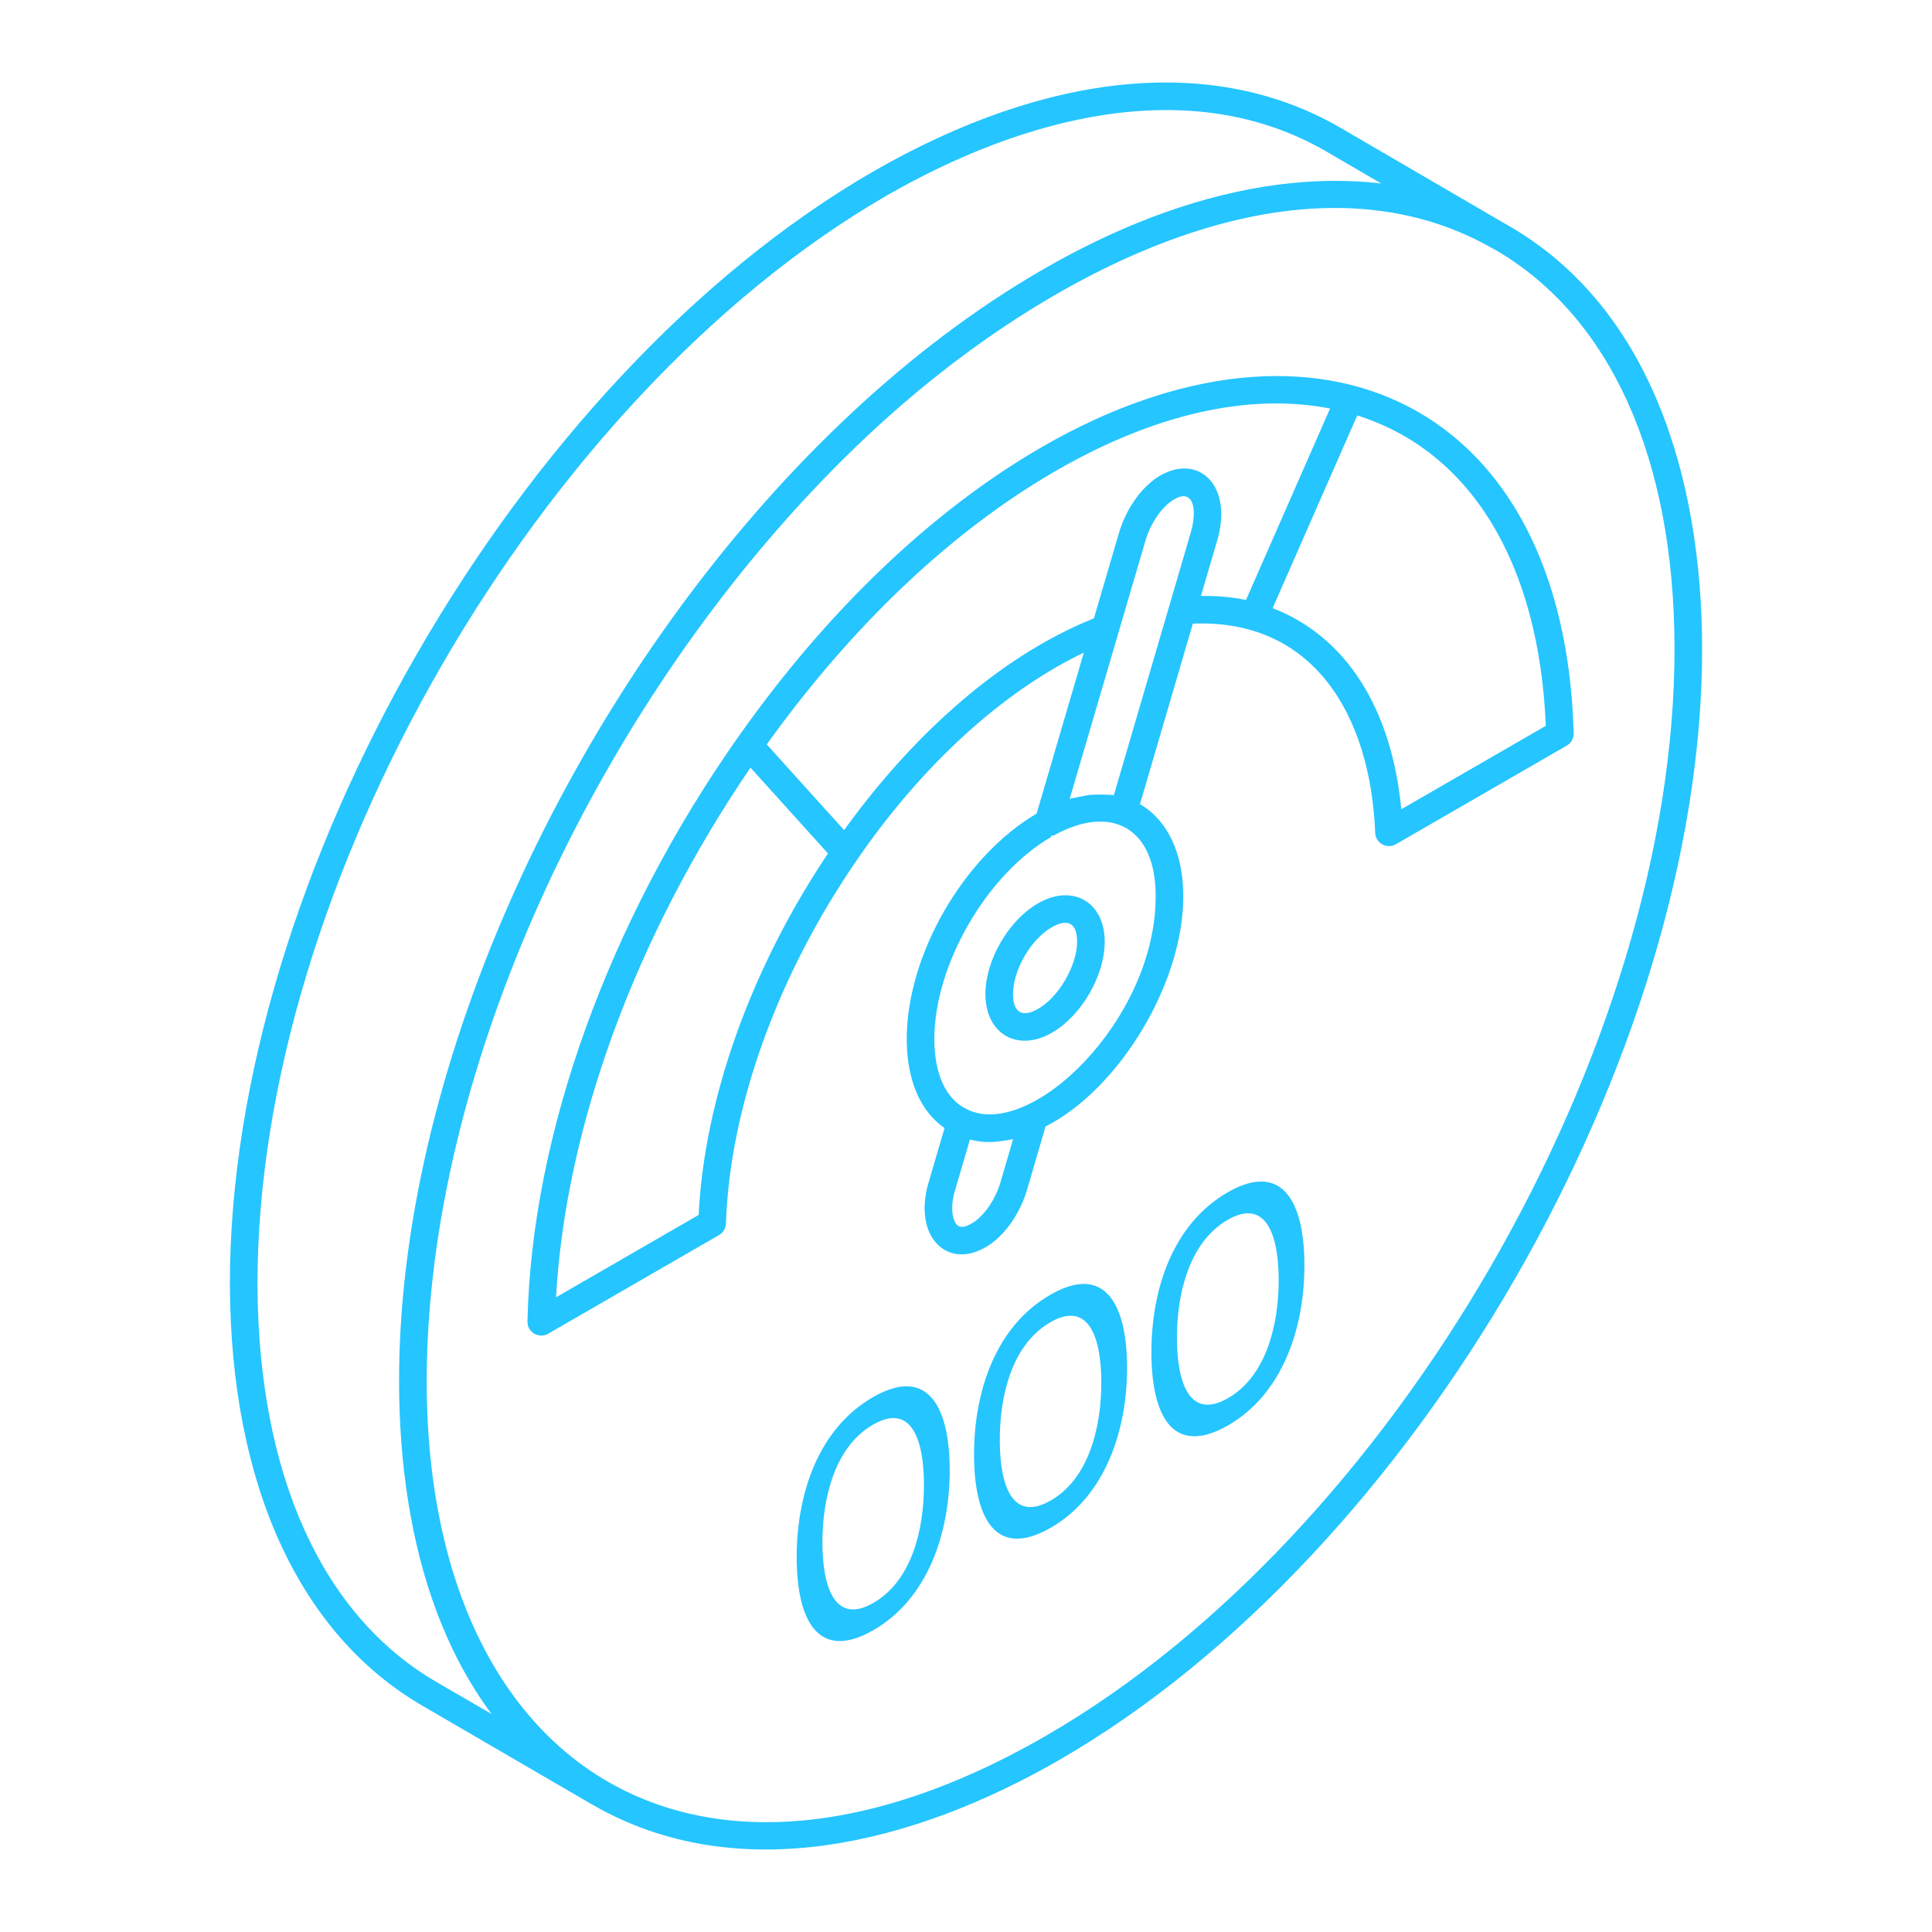 <svg width="119" height="119" viewBox="0 0 119 119" fill="none" xmlns="http://www.w3.org/2000/svg">
<path d="M92.686 13.768L82.554 7.864C74.821 3.377 64.594 4.339 53.748 10.584C31.863 23.254 14.104 54.022 14.16 79.174C14.217 91.472 18.439 100.673 26.05 105.082C40.403 113.434 35.451 110.561 36.524 111.176C45.471 116.324 56.322 113.556 65.27 108.389C87.159 95.751 104.909 65.002 104.84 39.845C104.81 29.516 101.701 18.806 92.686 13.768ZM26.904 103.612C19.835 99.517 15.913 90.836 15.86 79.169C15.804 54.56 33.184 24.453 54.598 12.056C62.961 7.243 73.287 4.451 81.699 9.334L85.077 11.302C84.88 11.29 83.116 11.023 80.469 11.2C71.063 11.837 61.797 17.291 54.6 23.509C39.228 36.782 27.397 58.354 25.017 78.006C23.89 87.264 24.713 98.098 30.279 105.573L26.904 103.612ZM64.42 106.916C40.25 120.878 23.09 106.067 26.783 77.612C29.218 58.958 40.251 38.642 54.651 25.722C64.797 16.623 80.234 8.505 92.066 15.374L92.083 15.384C92.093 15.39 92.105 15.39 92.115 15.395C99.19 19.519 103.106 28.197 103.14 39.85C103.208 64.465 85.839 94.55 64.42 106.916Z" fill="#25C5FF"/>
<path d="M64.179 27.532C57.413 31.439 50.935 37.626 45.447 45.424C45.446 45.426 45.444 45.427 45.443 45.428C37.459 56.79 32.737 69.898 32.489 81.395C32.474 82.062 33.195 82.477 33.764 82.149L44.289 76.072C44.543 75.925 44.704 75.656 44.714 75.364C44.948 68.23 47.886 60.069 52.779 52.975C52.781 52.973 52.78 52.969 52.781 52.967C57.292 46.412 62.417 42.265 66.757 40.2L63.848 50.116C59.34 52.758 55.83 58.855 55.849 64.042C55.865 66.554 56.691 68.454 58.179 69.481L57.193 72.839C56.78 74.233 56.904 75.563 57.527 76.396C58.221 77.327 59.498 77.639 60.957 76.669C61.981 75.959 62.841 74.695 63.26 73.285L64.399 69.385C68.905 67.101 72.901 60.588 72.883 55.179C72.883 52.545 71.897 50.499 70.215 49.533L73.472 38.413C80.841 38.112 84.41 43.957 84.704 51.299C84.732 51.94 85.428 52.318 85.979 52.001L96.504 45.924C96.775 45.768 96.937 45.476 96.929 45.164C96.361 24.805 81.193 17.712 64.179 27.532ZM43.034 74.833L34.248 79.906C34.836 69.409 39.144 57.661 46.226 47.283L49.554 50.967L50.998 52.568C46.261 59.636 43.379 67.687 43.034 74.833ZM70.553 33.304C70.858 32.272 71.487 31.326 72.181 30.846C73.542 29.939 73.754 31.399 73.343 32.806C73.257 33.102 68.503 49.332 68.609 48.97C68.438 48.944 67.433 48.927 67.132 48.96C66.962 48.978 65.929 49.188 65.888 49.2L70.553 33.304ZM61.629 72.804C61.324 73.837 60.695 74.782 60.001 75.263C59.469 75.617 59.109 75.673 58.888 75.379C58.666 75.08 58.515 74.362 58.824 73.32L59.74 70.197C59.755 70.201 59.772 70.199 59.786 70.202C60.766 70.441 61.412 70.343 62.401 70.165L61.629 72.804ZM71.183 55.179V55.182C71.208 62.817 63.438 70.296 59.547 68.319C58.272 67.709 57.562 66.187 57.549 64.034C57.534 59.456 60.768 53.854 64.757 51.546L64.722 51.486C64.808 51.47 64.896 51.465 64.976 51.422C68.485 49.515 71.183 51.016 71.183 55.179ZM73.972 36.703L74.974 33.284C75.99 29.814 73.713 27.789 71.225 29.439C70.201 30.15 69.341 31.414 68.922 32.824L67.378 38.087C61.209 40.562 55.843 45.776 51.993 51.131L50.296 49.252L47.229 45.852C52.49 38.514 58.634 32.697 65.029 29.004C71.099 25.501 76.914 24.185 81.925 25.162L76.745 36.958C75.859 36.763 74.924 36.702 73.972 36.703ZM86.311 49.846C85.721 43.62 82.892 39.194 78.387 37.459L83.598 25.589C90.599 27.795 94.802 34.702 95.213 44.707L86.311 49.846Z" fill="#25C5FF"/>
<path d="M63.929 55.644C62.111 56.695 60.69 59.156 60.696 61.247C60.703 63.689 62.679 64.831 64.799 63.607C66.625 62.551 68.051 60.081 68.044 57.982C68.037 55.547 66.056 54.417 63.929 55.644ZM63.949 62.135C62.975 62.697 62.4 62.377 62.396 61.242C62.393 59.755 63.484 57.865 64.779 57.117C65.735 56.563 66.341 56.827 66.344 57.987C66.347 59.457 65.228 61.395 63.949 62.135Z" fill="#25C5FF"/>
<path d="M53.763 86.061C50.391 88.007 49.061 92.044 49.071 95.952C49.083 99.832 50.416 102.36 53.804 100.403C57.185 98.451 58.507 94.368 58.496 90.511C58.485 86.635 57.133 84.115 53.763 86.061ZM53.799 98.727C51.43 100.095 50.664 97.773 50.656 95.037C50.648 92.306 51.404 89.118 53.768 87.753C56.142 86.382 56.903 88.685 56.911 91.426C56.919 94.169 56.183 97.351 53.799 98.727Z" fill="#25C5FF"/>
<path d="M64.688 79.753C61.296 81.711 59.985 85.759 59.996 89.645C60.007 93.493 61.321 96.063 64.728 94.096C68.093 92.153 69.431 88.072 69.42 84.204C69.409 80.306 68.037 77.819 64.688 79.753ZM64.724 92.419C62.341 93.795 61.589 91.471 61.581 88.73C61.573 85.989 62.319 82.815 64.693 81.445C67.056 80.08 67.828 82.391 67.835 85.118C67.843 87.854 67.093 91.052 64.724 92.419Z" fill="#25C5FF"/>
<path d="M75.613 73.445C72.212 75.408 70.909 79.455 70.921 83.337C70.931 87.265 72.278 89.736 75.653 87.788C79.017 85.846 80.355 81.768 80.345 77.896C80.333 73.998 78.962 71.511 75.613 73.445ZM75.648 86.112C73.269 87.486 72.499 85.168 72.492 82.43C72.484 79.702 73.243 76.508 75.617 75.137C77.977 73.775 78.752 76.075 78.76 78.811C78.767 81.546 78.016 84.744 75.648 86.112Z" fill="#25C5FF"/>
</svg>
